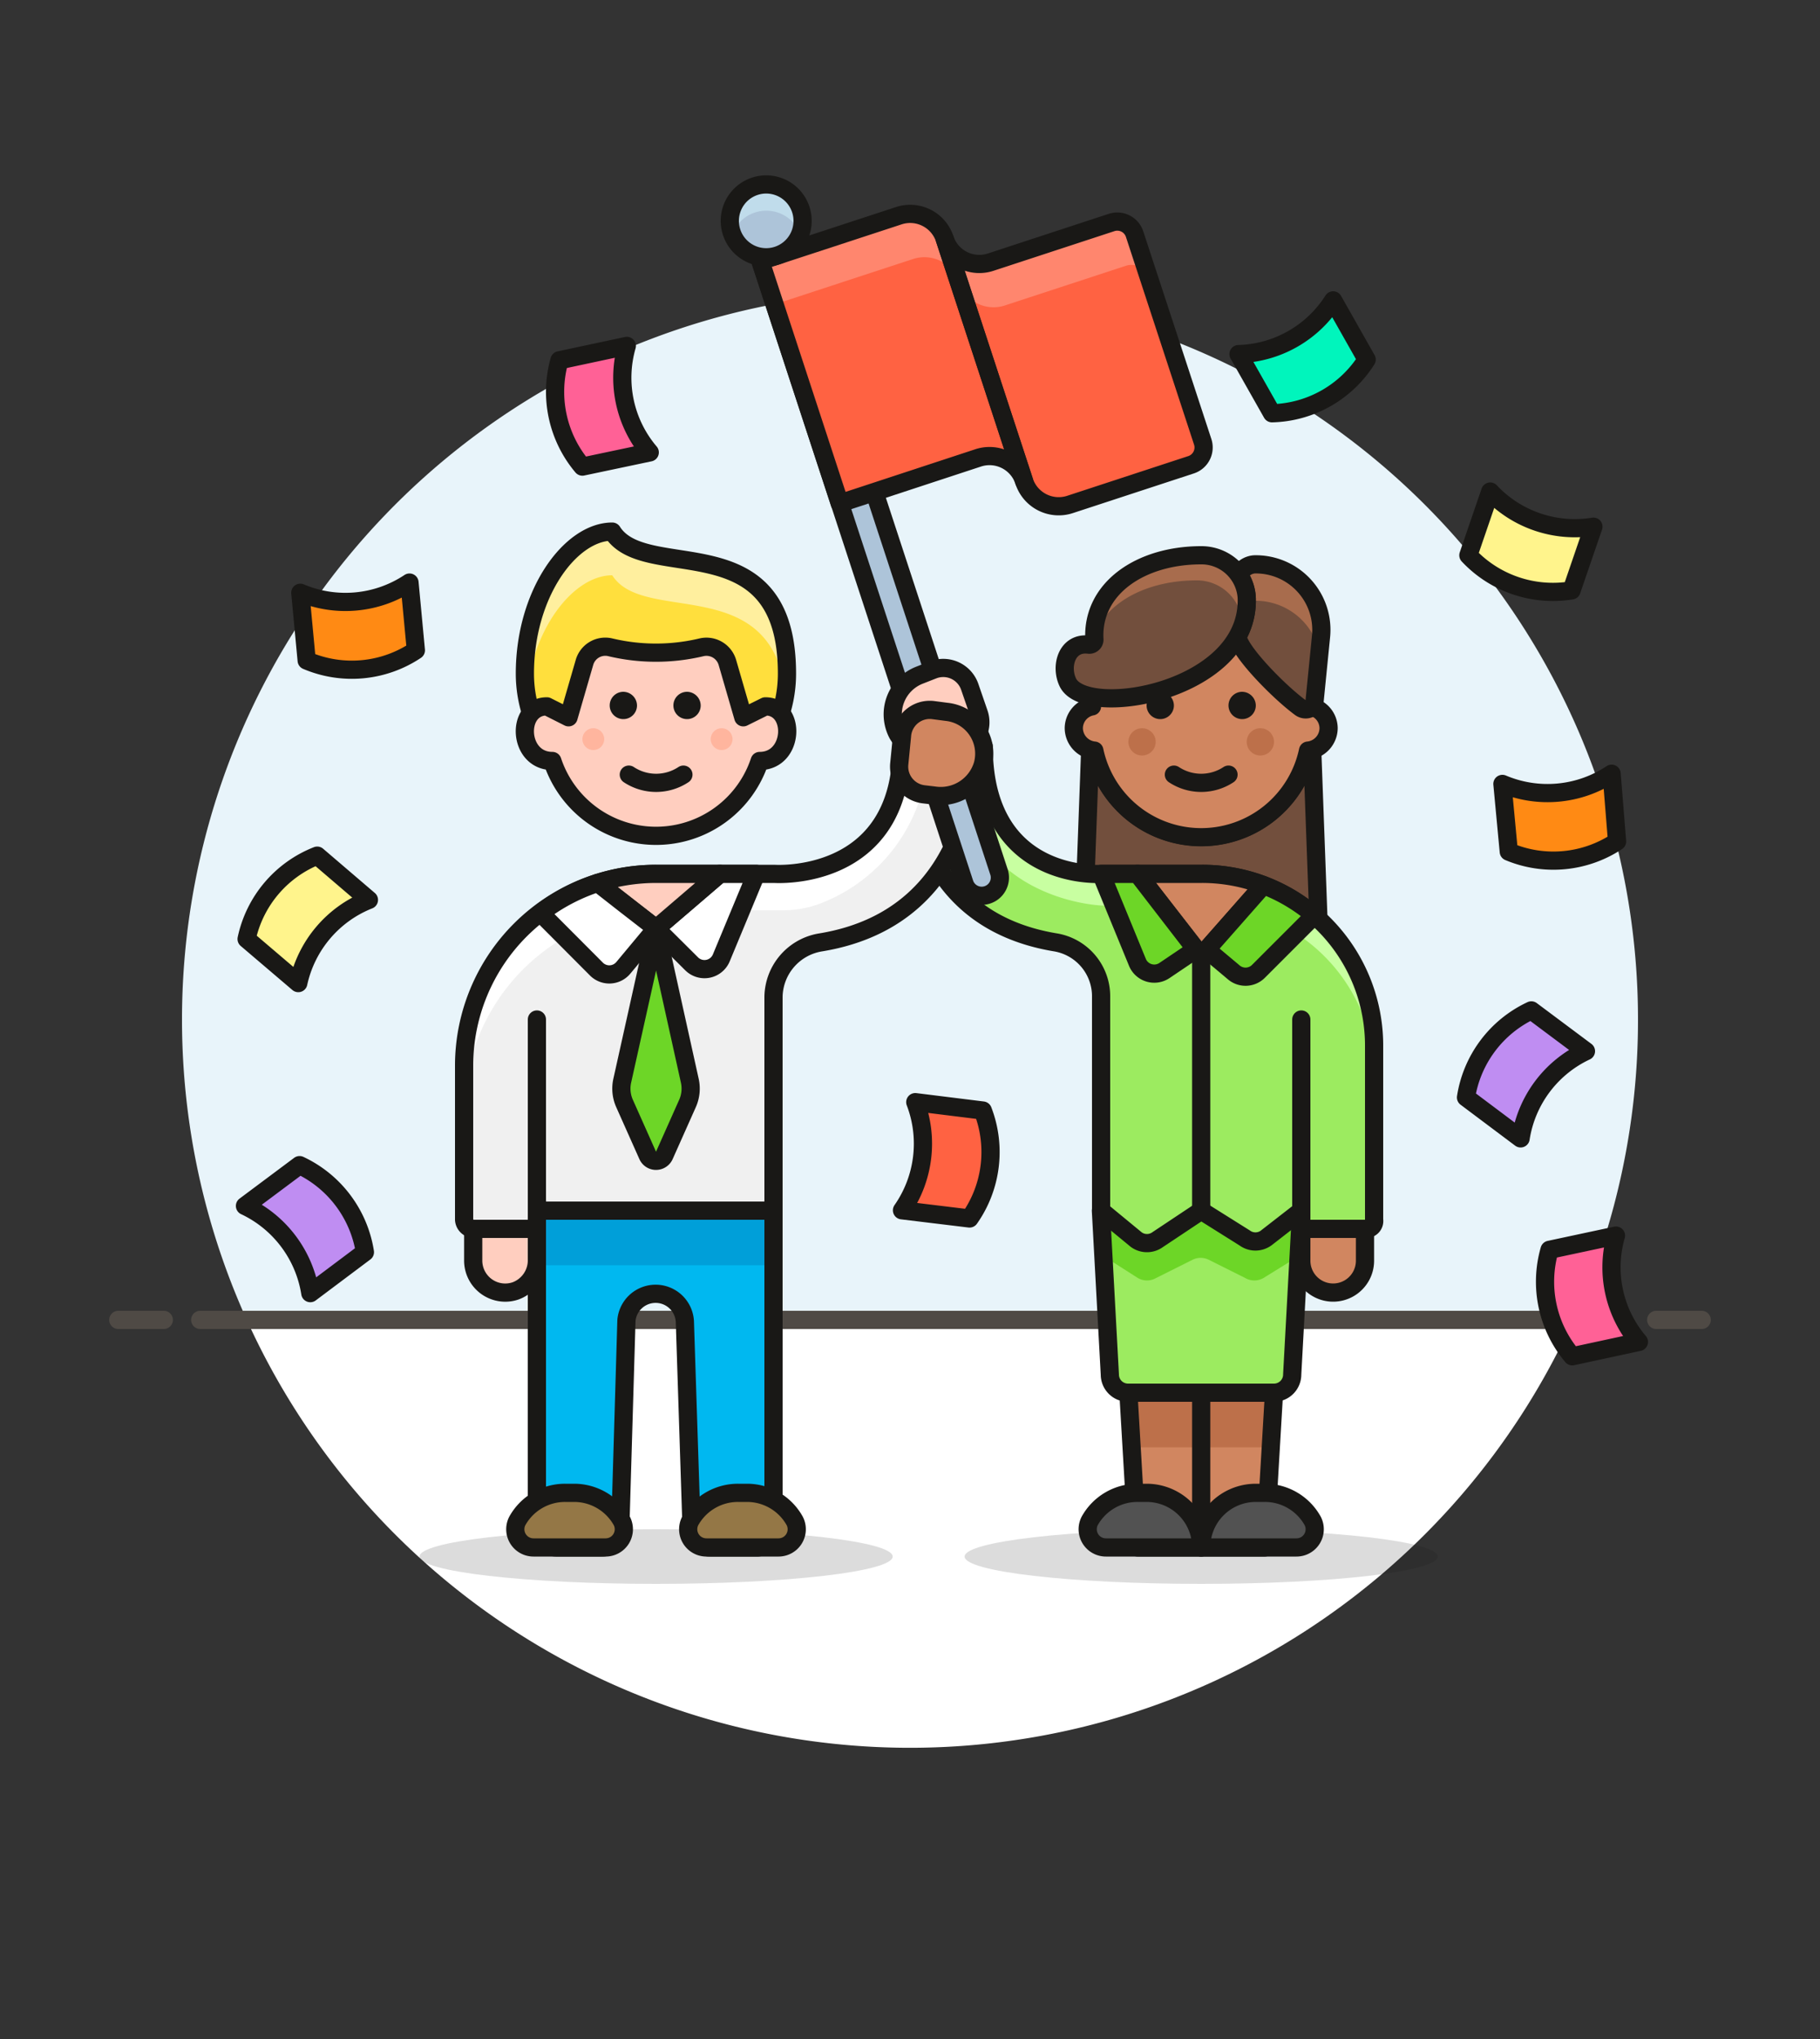 <svg id="Multicolor" xmlns="http://www.w3.org/2000/svg" viewBox="0 0 100 112"><rect x="0" y="0" width="100" height="112" fill="#333333" stroke="none"/><defs><style>.cls-1{fill:#e8f4fa;}.cls-2,.cls-22{fill:#fff;}.cls-3,.cls-8{fill:none;}.cls-3{stroke:#4f4a45;}.cls-13,.cls-17,.cls-21,.cls-22,.cls-26,.cls-3,.cls-31,.cls-32,.cls-33,.cls-34,.cls-35,.cls-36,.cls-37,.cls-4,.cls-5,.cls-8{stroke-linecap:round;stroke-linejoin:round;}.cls-4,.cls-9{fill:#724f3d;}.cls-13,.cls-17,.cls-21,.cls-22,.cls-26,.cls-31,.cls-32,.cls-33,.cls-34,.cls-35,.cls-36,.cls-37,.cls-4,.cls-5,.cls-8{stroke:#191816;}.cls-11,.cls-5{fill:#d18660;}.cls-12,.cls-6{fill:#191816;}.cls-7{fill:#bd704a;}.cls-10{fill:#a86c4d;}.cls-12{opacity:0.15;}.cls-13{fill:#525252;}.cls-14{fill:#9ceb60;}.cls-15,.cls-17{fill:#6dd627;}.cls-16{fill:#c8ffa1;}.cls-18{fill:#00b8f0;}.cls-19{fill:#009fd9;}.cls-20{fill:#f0f0f0;}.cls-21{fill:#ffcebf;}.cls-23{fill:#ffdf3d;}.cls-24{fill:#ffef9e;}.cls-25{fill:#ffb59e;}.cls-26,.cls-29{fill:#adc4d9;}.cls-27,.cls-32{fill:#ff6242;}.cls-28{fill:#ff866e;}.cls-30{fill:#c0dceb;}.cls-31{fill:#00f5bc;}.cls-33{fill:#ff6196;}.cls-34{fill:#bf8df2;}.cls-35{fill:#ff8a14;}.cls-36{fill:#fff48c;}.cls-37{fill:#947746;}</style></defs><title>39- cooperate-victory-flag-goal-reach</title><g id="Background"><g id="New_Symbol_9-29" data-name="New Symbol 9"><path class="cls-1" d="M90,56A40,40,0,1,0,13.56,72.5H86.44A39.85,39.85,0,0,0,90,56Z"/><path class="cls-2" d="M13.56,72.5a40,40,0,0,0,72.88,0Z"/><line class="cls-3" x1="11" y1="72.5" x2="89" y2="72.5"/><line class="cls-3" x1="6.5" y1="72.5" x2="9" y2="72.5"/><line class="cls-3" x1="91" y1="72.5" x2="93.5" y2="72.5"/></g></g><g id="Scene"><path class="cls-4" d="M72.46,51l-.36-9.78-.23,0a6,6,0,0,1-11.74,0l-.23,0L59.54,51a1,1,0,0,0,1,1H71.46A1,1,0,0,0,72.46,51Z"/><path class="cls-5" d="M73,40a1.23,1.23,0,0,0-1-1.2V38a6,6,0,0,0-12,0v.8A1.23,1.23,0,0,0,59,40a1.25,1.25,0,0,0,1.13,1.23,6,6,0,0,0,11.74,0A1.25,1.25,0,0,0,73,40Z"/><path class="cls-6" d="M63.75,38a.75.75,0,1,0,.75.75.76.76,0,0,0-.75-.75Z"/><path class="cls-6" d="M68.25,38a.75.75,0,1,0,.75.75.76.76,0,0,0-.75-.75Z"/><circle class="cls-7" cx="62.75" cy="40.75" r="0.75"/><circle class="cls-7" cx="69.25" cy="40.75" r="0.75"/><path class="cls-8" d="M64.5,42.55a2.72,2.72,0,0,0,3,0"/><path class="cls-9" d="M68.92,31a1,1,0,0,0-.84.59,2.35,2.35,0,0,1,.42,1.21,4,4,0,0,1-.5,2.14c0,.73,2.19,3,3.45,3.93a.49.49,0,0,0,.78-.36L72.58,35A3.6,3.6,0,0,0,68.92,31Z"/><path class="cls-10" d="M68.92,31a1,1,0,0,0-.84.59,2.35,2.35,0,0,1,.42,1.21v.34A1,1,0,0,1,69,33a3.58,3.58,0,0,1,3.49,2.81l.09-.83A3.6,3.6,0,0,0,68.92,31Z"/><path class="cls-8" d="M68.92,31a1,1,0,0,0-.84.59,2.35,2.35,0,0,1,.42,1.21,4,4,0,0,1-.5,2.14c0,.73,2.19,3,3.45,3.93a.49.49,0,0,0,.78-.36L72.58,35A3.6,3.6,0,0,0,68.92,31Z"/><path class="cls-9" d="M66,30.5a2.49,2.49,0,0,1,2.5,2.3c.23,5.16-8.8,6.73-9.82,4.7-.44-.89-.07-2.24,1.14-2.09a.28.28,0,0,0,.31-.32C60,32.32,62.66,30.5,66,30.5Z"/><path class="cls-10" d="M65.75,31.88a2.49,2.49,0,0,1,2.5,2.3v.22a4.17,4.17,0,0,0,.25-1.6A2.49,2.49,0,0,0,66,30.5c-3.25,0-5.91,1.72-5.87,4.37C60.86,33,63.11,31.88,65.75,31.88Z"/><path class="cls-8" d="M66,30.5a2.49,2.49,0,0,1,2.5,2.3c.23,5.16-8.8,6.73-9.82,4.7-.44-.89-.07-2.24,1.14-2.09a.28.28,0,0,0,.31-.32C60,32.32,62.66,30.5,66,30.5Z"/><polygon class="cls-11" points="62 76.5 62.5 85 69.5 85 70 76.5 62 76.5"/><polygon class="cls-7" points="69.82 79.5 70 76.5 62 76.5 62.18 79.5 69.82 79.5"/><polygon class="cls-8" points="62 76.5 62.5 85 69.5 85 70 76.5 62 76.5"/><line class="cls-8" x1="66" y1="76.5" x2="66" y2="85"/><ellipse class="cls-12" cx="66" cy="85.5" rx="13" ry="1.5"/><path class="cls-13" d="M71.23,85a1,1,0,0,0,.9-1.45A3,3,0,0,0,69.5,82H69a3,3,0,0,0-3,3Z"/><path class="cls-13" d="M66,85a3,3,0,0,0-3-3h-.5a3,3,0,0,0-2.63,1.55,1,1,0,0,0,.9,1.45Z"/><path class="cls-14" d="M70,76.5a1,1,0,0,0,1-1l.49-9h-11l.49,9a1,1,0,0,0,1,1Z"/><path class="cls-15" d="M71.36,69l.14-2.5h-11l.14,2.5,1.88,1.2a1,1,0,0,0,1,0l2-1a1,1,0,0,1,.9,0l2,1a1,1,0,0,0,1,0Z"/><path class="cls-8" d="M70,76.5a1,1,0,0,0,1-1l.49-9h-11l.49,9a1,1,0,0,0,1,1Z"/><path class="cls-14" d="M66.05,48a9.43,9.43,0,0,1,9.45,9.5V67a.43.43,0,0,1-.45.5H71.5v-1L69.57,68a1,1,0,0,1-1.18,0L66,66.5l-2.39,1.59a1,1,0,0,1-1.18,0L60.5,66.5V54.76a3,3,0,0,0-2.53-3C49.12,50.28,50.05,41,50.05,41h4c0,7.5,6.5,7,6.5,7Z"/><path class="cls-16" d="M60.55,49.74h5.5a9.5,9.5,0,0,1,9.45,8.55V57.5A9.43,9.43,0,0,0,66.05,48h-5.5s-6.5.5-6.5-7h-1.5C52.55,49.5,60.55,49.74,60.55,49.74Z"/><path class="cls-8" d="M66.05,48a9.43,9.43,0,0,1,9.45,9.5V67a.43.43,0,0,1-.45.5H71.5v-1L69.57,68a1,1,0,0,1-1.18,0L66,66.5l-2.39,1.59a1,1,0,0,1-1.18,0L60.5,66.5V54.76a3,3,0,0,0-2.53-3C49.12,50.28,50.05,41,50.05,41h4c0,7.5,6.5,7,6.5,7Z"/><line class="cls-8" x1="71.5" y1="56" x2="71.5" y2="66.5"/><path class="cls-5" d="M75,69.25a1.75,1.75,0,0,1-3.5,0V67.5H75Z"/><line class="cls-8" x1="66" y1="52.5" x2="66" y2="66.5"/><path class="cls-5" d="M66.05,48H62.5L66,52.5l3.42-3.88A9.46,9.46,0,0,0,66.05,48Z"/><path class="cls-17" d="M69.15,53.35l3.07-3.07a9.52,9.52,0,0,0-2.8-1.66L66.3,52.16l1.5,1.26A1,1,0,0,0,69.15,53.35Z"/><path class="cls-17" d="M60.5,48l2,4.87a1,1,0,0,0,1.48.44l1.72-1.16L62.5,48h-2Z"/><path class="cls-18" d="M42.5,66.5V84a.93.93,0,0,1-1,1H39a1,1,0,0,1-1-1l-.37-11.41a1.61,1.61,0,0,0-3.21-.07L34.08,84a1,1,0,0,1-1,1H30.55a1.08,1.08,0,0,1-1.05-1V66.5Z"/><rect class="cls-19" x="29.5" y="66.5" width="13" height="3"/><path class="cls-8" d="M42.5,66.5V84a.93.93,0,0,1-1,1H39a1,1,0,0,1-1-1l-.37-11.41a1.61,1.61,0,0,0-3.21-.07L34.08,84a1,1,0,0,1-1,1H30.55a1.08,1.08,0,0,1-1.05-1V66.5Z"/><path class="cls-20" d="M25.5,58.5V67a.54.54,0,0,0,.55.5H29.5v-1h13V54.76a3.08,3.08,0,0,1,2.62-3C54,50.28,53.54,41,53.54,41h-4c0,7.5-7,7-7,7H36.05A10.54,10.54,0,0,0,25.5,58.5Z"/><path class="cls-2" d="M36.59,50H43a5.7,5.7,0,0,0,2.34-.48A9.21,9.21,0,0,0,51,41H49.54c0,7.5-7,7-7,7H36.05A10.54,10.54,0,0,0,25.5,58.5v2.29A11.08,11.08,0,0,1,36.59,50Z"/><path class="cls-8" d="M25.5,58.5V67a.54.54,0,0,0,.55.5H29.5v-1h13V54.76a3.08,3.08,0,0,1,2.62-3C54,50.28,53.54,41,53.54,41h-4c0,7.5-7,7-7,7H36.05A10.54,10.54,0,0,0,25.5,58.5Z"/><line class="cls-8" x1="29.5" y1="56" x2="29.5" y2="66.5"/><path class="cls-21" d="M26,69.25a1.76,1.76,0,0,0,2.32,1.66,1.79,1.79,0,0,0,1.18-1.73V67.5H26Z"/><path class="cls-21" d="M53.05,39.25a1.75,1.75,0,0,0-3.5,0V41h3.5Z"/><path class="cls-22" d="M36.05,51,38,52.94a1,1,0,0,0,1.63-.32L41.55,48h-2Z"/><path class="cls-17" d="M36.05,51l-1.86,8.36a2,2,0,0,0,.12,1.24l1.28,2.87a.5.5,0,0,0,.91,0l1.28-2.87a2,2,0,0,0,.12-1.24Z"/><path class="cls-21" d="M32.84,48.5a10.62,10.62,0,0,1,3.21-.5h3.5l-3.5,3Z"/><path class="cls-22" d="M36.05,51l-1.8,2.16a1,1,0,0,1-1.48.07L29.7,50.15a10.37,10.37,0,0,1,3.14-1.65l1.52,1.19Z"/><g id="_Group_" data-name="&lt;Group&gt;"><path class="cls-23" d="M43.24,37a7.2,7.2,0,0,1-14.4,0c0-4.43,2.52-7.8,4.8-7.8C35.47,32.1,43.24,28.62,43.24,37Z"/><path class="cls-24" d="M33.64,31.6c1.72,2.73,8.69-.18,9.52,6.43a7,7,0,0,0,.08-1c0-8.38-7.77-4.9-9.6-7.8-2.28,0-4.8,3.37-4.8,7.8a7.19,7.19,0,0,0,.09,1C29.37,34.3,31.6,31.6,33.64,31.6Z"/><path class="cls-8" d="M43.24,37a7.2,7.2,0,0,1-14.4,0c0-4.43,2.52-7.8,4.8-7.8C35.47,32.1,43.24,28.62,43.24,37Z"/><path class="cls-21" d="M42.05,38.8l-1.21.6-.87-3a1.2,1.2,0,0,0-1.4-.85,10.82,10.82,0,0,1-5.06,0,1.19,1.19,0,0,0-1.4.85l-.87,3-1.19-.6c-1.72,0-1.6,3,.3,3h0a6,6,0,0,0,11.39,0h0C43.64,41.8,43.76,38.8,42.05,38.8Z"/><path class="cls-6" d="M34.25,38a.75.75,0,1,0,.75.75.76.76,0,0,0-.75-.75Z"/><path class="cls-6" d="M37.75,38a.75.75,0,1,0,.75.75.76.76,0,0,0-.75-.75Z"/><circle class="cls-25" cx="32.6" cy="40.6" r="0.6"/><circle class="cls-25" cx="39.65" cy="40.6" r="0.6"/><path class="cls-8" d="M34.55,42.55a2.72,2.72,0,0,0,3,0"/></g><path class="cls-26" d="M54.9,47.93a1,1,0,0,1-1.9.62L41.78,14.34l1.9-.62Z"/><path class="cls-27" d="M56.27,26.43a2,2,0,0,0-2.52-1.28l-7.61,2.5L41.78,14.34l7.6-2.49a2,2,0,0,1,2.53,1.28Z"/><path class="cls-27" d="M51.91,13.13a2,2,0,0,0,2.52,1.27l6.65-2.18a1,1,0,0,1,1.26.64l3.74,11.4a1,1,0,0,1-.64,1.27l-6.65,2.18a2,2,0,0,1-2.52-1.28Z"/><path class="cls-28" d="M49.38,11.85l-7.6,2.49.78,2.38,7.6-2.49a2,2,0,0,1,2.53,1.27l-.78-2.37A2,2,0,0,0,49.38,11.85Z"/><path class="cls-28" d="M61.08,12.22,54.43,14.4a2,2,0,0,1-2.52-1.27l.78,2.37a2,2,0,0,0,2.52,1.28l6.65-2.18a1,1,0,0,1,1.26.64l-.78-2.38A1,1,0,0,0,61.08,12.22Z"/><path class="cls-8" d="M56.27,26.43a2,2,0,0,0-2.52-1.28l-7.61,2.5L41.78,14.34l7.6-2.49a2,2,0,0,1,2.53,1.28Z"/><path class="cls-8" d="M51.91,13.13a2,2,0,0,0,2.52,1.27l6.65-2.18a1,1,0,0,1,1.26.64l3.74,11.4a1,1,0,0,1-.64,1.27l-6.65,2.18a2,2,0,0,1-2.52-1.28Z"/><path class="cls-29" d="M44,11.51a2,2,0,1,1-2.52-1.28A2,2,0,0,1,44,11.51Z"/><path class="cls-30" d="M40.24,12.85a2,2,0,0,1,3.73,0,2,2,0,0,0,0-1.34,2,2,0,1,0-3.8,1.24Z"/><path class="cls-8" d="M44,11.51a2,2,0,1,1-2.52-1.28A2,2,0,0,1,44,11.51Z"/><path class="cls-21" d="M50.54,37.08a2.31,2.31,0,0,0-1.22,3.24,2.42,2.42,0,0,0,3,1l.55-.21a1.53,1.53,0,0,0,.91-1.94l-.5-1.45a1.54,1.54,0,0,0-2-.93Z"/><path class="cls-5" d="M52,39.1A2.31,2.31,0,0,1,54,42a2.41,2.41,0,0,1-2.66,1.7l-.59-.07a1.53,1.53,0,0,1-1.34-1.67l.15-1.53A1.53,1.53,0,0,1,51.24,39Z"/><path class="cls-31" d="M75.09,19.75a6.33,6.33,0,0,1-5.2,2.95l-1.84-3.25a6.36,6.36,0,0,0,5.2-2.95Z"/><path class="cls-32" d="M54,61a6.34,6.34,0,0,1-.73,5.93l-3.71-.45a6.39,6.39,0,0,0,.73-5.94Z"/><path class="cls-33" d="M32,25.63a6.37,6.37,0,0,1-1.26-5.84L34.44,19a6.33,6.33,0,0,0,1.26,5.85Z"/><path class="cls-33" d="M86.39,74.5a6.35,6.35,0,0,1-1.25-5.85l3.65-.78a6.32,6.32,0,0,0,1.26,5.84Z"/><path class="cls-34" d="M16.46,64a6.37,6.37,0,0,1,3.59,4.78l-3,2.25a6.39,6.39,0,0,0-3.59-4.79Z"/><path class="cls-34" d="M84.14,55.5a6.35,6.35,0,0,0-3.59,4.78l3,2.25a6.36,6.36,0,0,1,3.59-4.79Z"/><path class="cls-35" d="M22.85,35.72a6.33,6.33,0,0,1-6,.56l-.35-3.72A6.36,6.36,0,0,0,22.5,32Z"/><path class="cls-35" d="M88.85,46.22a6.33,6.33,0,0,1-5.95.56l-.35-3.72a6.36,6.36,0,0,0,6-.56Z"/><path class="cls-36" d="M86.35,32.43a6.37,6.37,0,0,1-5.67-1.93L81.88,27a6.37,6.37,0,0,0,5.67,1.93Z"/><path class="cls-36" d="M13.55,51.58A6.33,6.33,0,0,1,17.43,47l2.84,2.43A6.37,6.37,0,0,0,16.39,54Z"/><ellipse class="cls-12" cx="36.05" cy="85.5" rx="13" ry="1.5"/><path class="cls-37" d="M29.32,85a1,1,0,0,1-.9-1.45A3,3,0,0,1,31.05,82h.5a3,3,0,0,1,2.62,1.55A1,1,0,0,1,33.28,85Z"/><path class="cls-37" d="M38.82,85a1,1,0,0,1-.9-1.45A3,3,0,0,1,40.55,82h.5a3,3,0,0,1,2.62,1.55A1,1,0,0,1,42.78,85Z"/></g></svg>